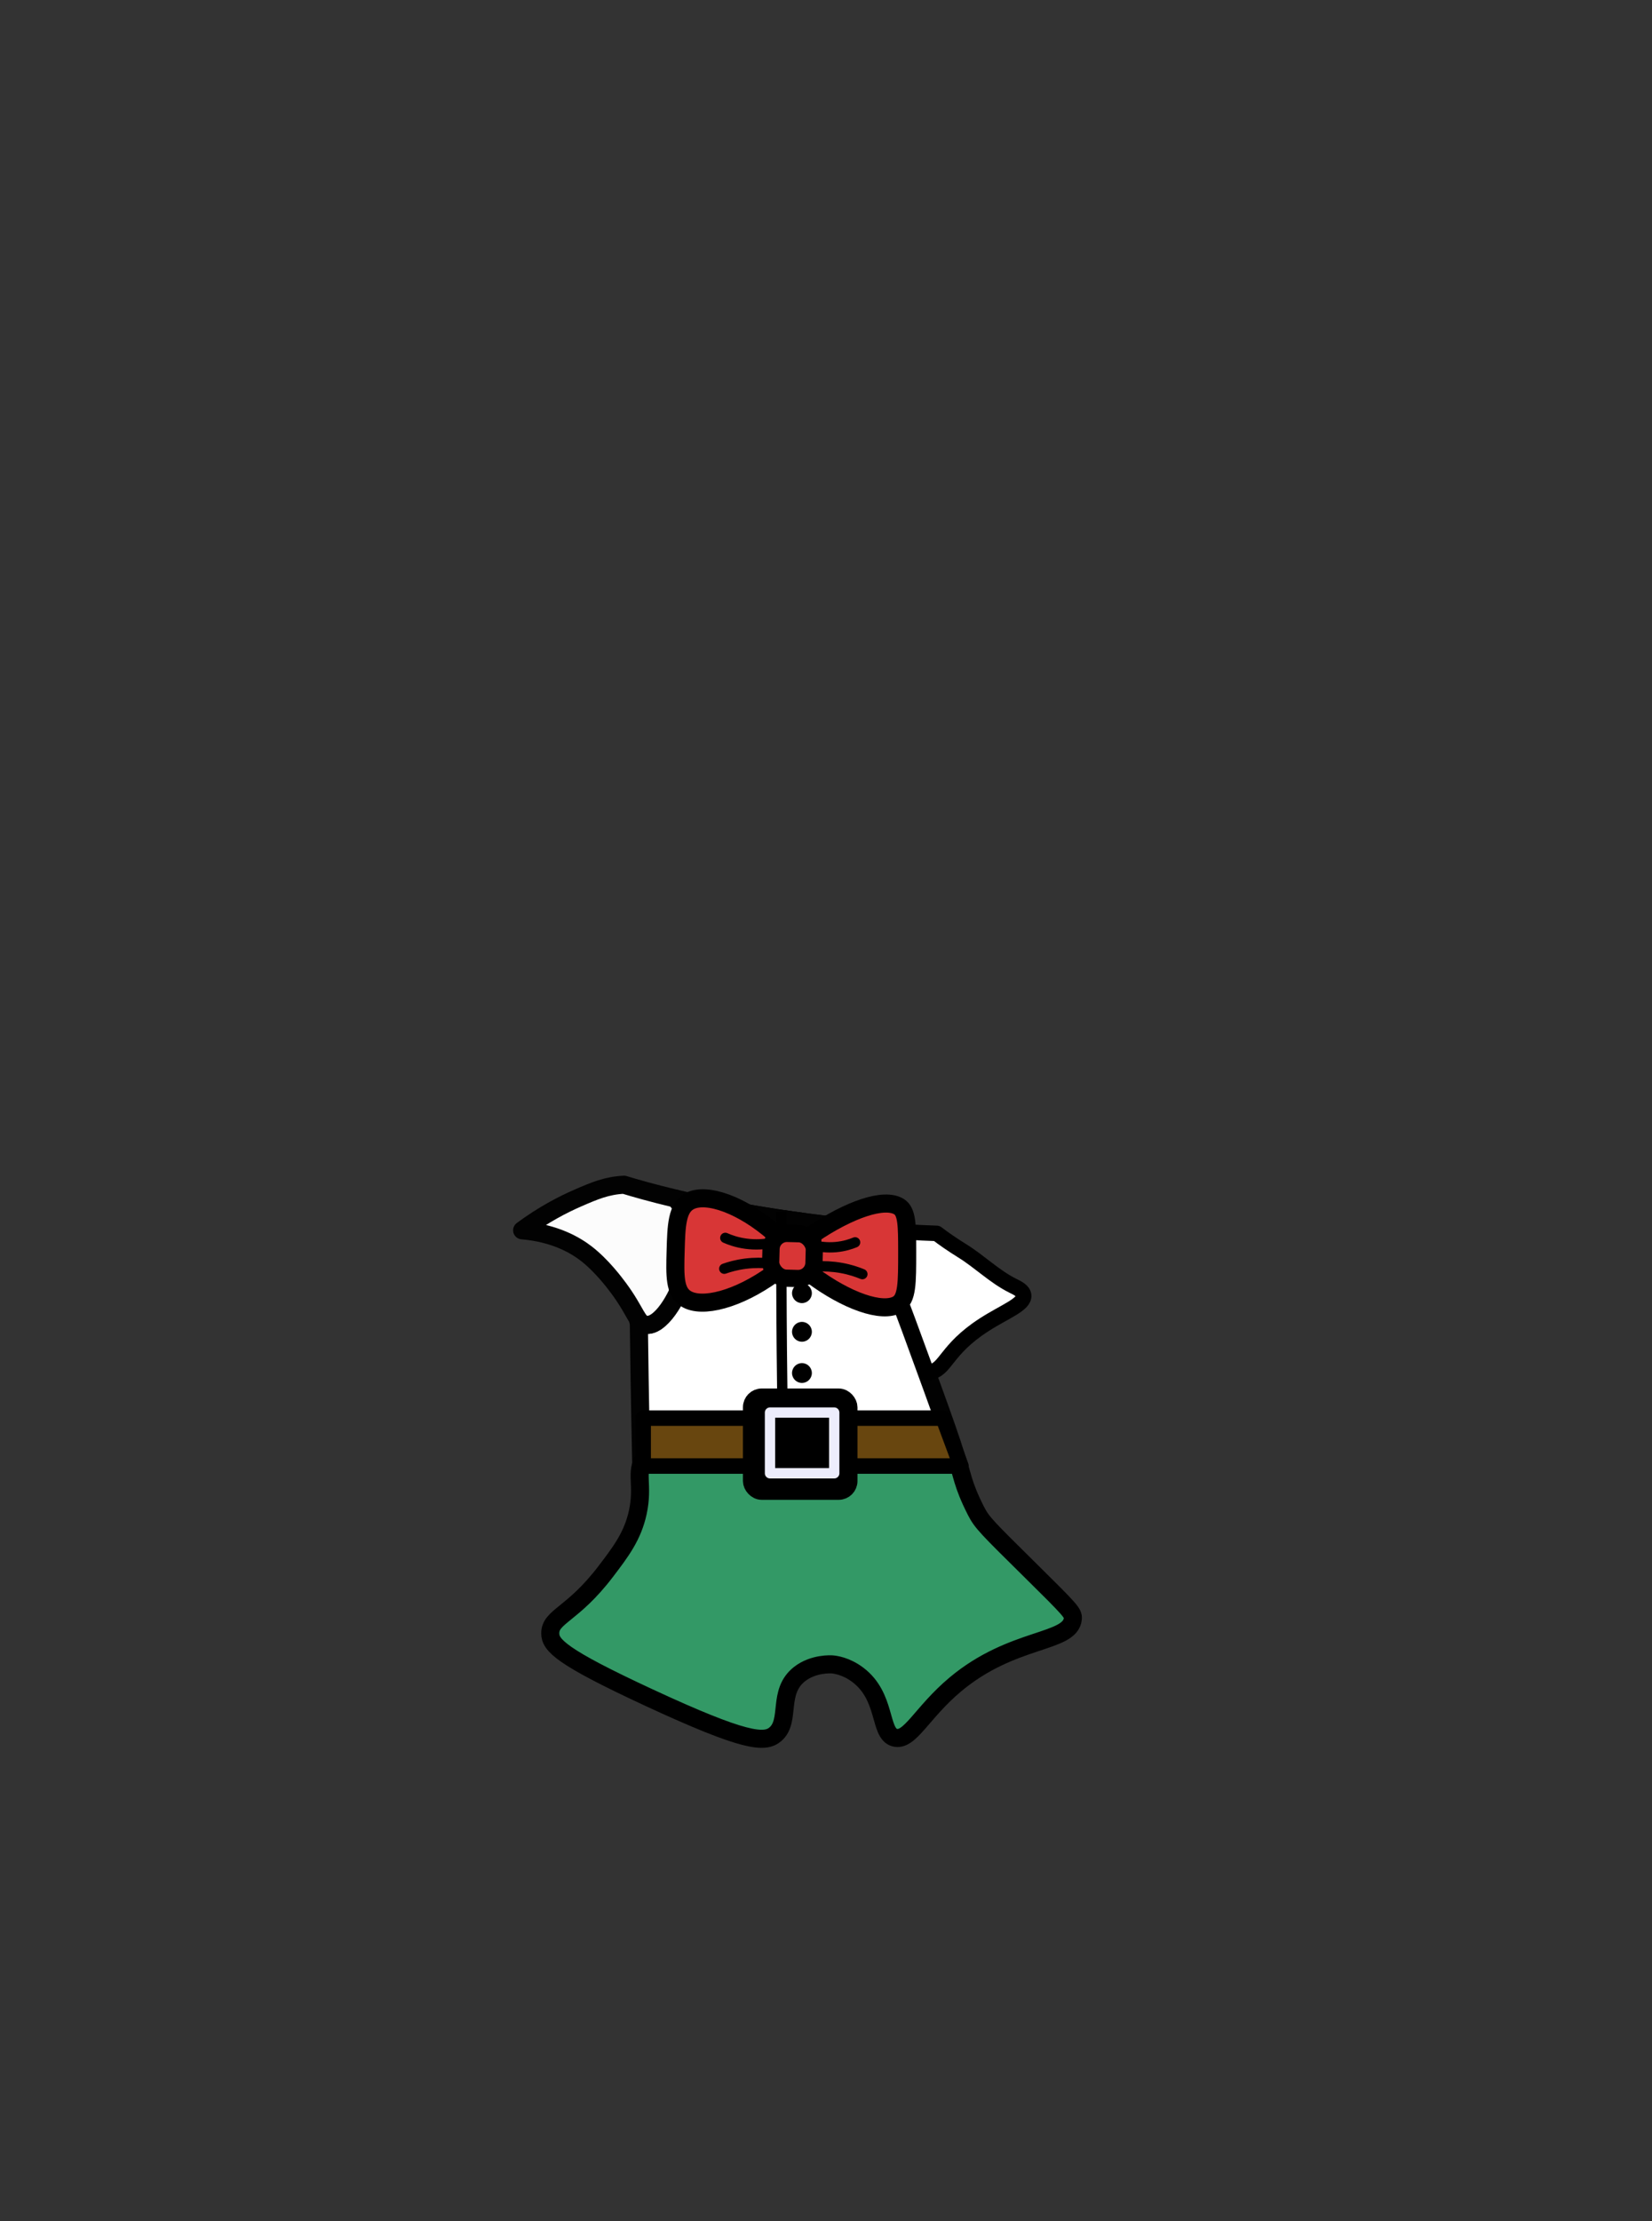 <?xml version="1.0" encoding="UTF-8"?>
<svg xmlns="http://www.w3.org/2000/svg" id="Layer_2" viewBox="0 0 640 860">
  <rect x="0" y="0" width="640" height="860" fill="#333333" stroke="none"/>
  <defs>
    <style>
      .cls-1 {
        fill: #396;
      }

      .cls-1, .cls-2, .cls-3, .cls-4, .cls-5, .cls-6, .cls-7, .cls-8, .cls-9, .cls-10, .cls-11 {
        stroke-linejoin: round;
      }

      .cls-1, .cls-2, .cls-4, .cls-10, .cls-11 {
        stroke-width: 7px;
      }

      .cls-1, .cls-4, .cls-5, .cls-6, .cls-7, .cls-8, .cls-9, .cls-10 {
        stroke: #000;
      }

      .cls-2 {
        fill: #fcfcfc;
      }

      .cls-2, .cls-11 {
        stroke: #020202;
      }

      .cls-3 {
        stroke: #ededfc;
      }

      .cls-3, .cls-12, .cls-8 {
        fill: none;
      }

      .cls-3, .cls-8, .cls-9 {
        stroke-width: 4px;
      }

      .cls-5 {
        fill: #68460f;
        stroke-linecap: square;
      }

      .cls-5, .cls-7 {
        stroke-width: 6px;
      }

      .cls-6 {
        stroke-width: 6.668px;
      }

      .cls-6, .cls-9, .cls-10 {
        fill: #d83636;
      }

      .cls-7, .cls-11 {
        fill: #fff;
      }

      .cls-9 {
        stroke-linecap: round;
      }
    </style>
  </defs>
  <g id="At_1_-_Outfit">
    <g id="Nerd_x5F_Uncommon_x5F_WhiteGreenBowTie">
      <path class="cls-11" d="M337.563,475.993c-9.26-.794-19.563-1.922-30.775-3.515-18.748-2.664-33.858-5.746-45.199-8.449,9.316,9.611,3.999,28.275,3.47,30.042-2.622,8.76-9.233,19.591-14.824,18.847-1.32-.176-2.177-.949-3.119-2.35.126.688.252,1.359.376,2.014.127,10.144.394,29.271.927,54.266.001.065.003.127.004.192.274-.788.65-1.57,1.197-2.363,3.924-5.692,11.865-6.155,24.446-6.711,34.936-1.542,46.951-1.194,69.556-.435,14.319.481,24.193-.757,26.769,6.399-1.856-6.198-4.744-14.273-9.405-27.126-12.567-34.651-17.776-48.207-23.425-60.81Z"></path>
      <path class="cls-7" d="M392.4,497.812c-7.093-3.516-12.826-9.307-19.553-13.482-4.253-2.64-7.44-4.888-9.937-6.8-7.2-.245-15.708-.71-25.347-1.537,5.347,11.93,10.305,24.726,21.47,55.427.302-.013.602-.036.897-.078,6.68-.95,6.125-8.622,21.318-18.424,7.932-5.118,15.777-7.878,15.318-11.435-.233-1.802-2.466-2.829-4.165-3.671Z"></path>
      <path class="cls-11" d="M306.788,472.478c-.865-.123-1.716-.248-2.566-.372l28.046,28.046c1.519,1.519,4.101.946,4.834-1.073l8.174-22.482c-11.128-.788-24.056-2.068-38.488-4.119Z"></path>
      <path class="cls-11" d="M306.788,472.478c-16.228-2.306-29.726-4.925-40.419-7.341l16.048,34.064c.915,1.943,3.539,2.277,4.912.626l22.408-26.94c-.978-.134-1.957-.268-2.95-.409Z"></path>
      <path class="cls-2" d="M241.727,458.69c-6.685.335-11.429,2.35-18.005,5.216-5.538,2.413-13.119,6.274-21.44,12.426,13.095,1.137,20.925,6,24.871,9.056,6.003,4.65,10.968,11.281,12.494,13.341,6.858,9.256,7.148,13.73,10.588,14.188,5.59.744,12.201-10.087,14.824-18.847.529-1.767,5.847-20.431-3.47-30.042-9.049-2.157-15.698-4.072-19.862-5.339Z"></path>
      <path id="Sheets" class="cls-1" d="M247.08,585.569c-1.995,9.184-6.591,15.215-12.424,22.871-12.841,16.853-21.465,17.322-21.48,23.913-.01,4.632,4.238,9.126,38.118,24.847,37.39,17.35,45.003,17.809,49.127,14.219,6.048-5.266.59-16.399,9.32-23.254,5.43-4.264,12.37-3.782,12.665-3.757.967.081,5.262.522,9.923,4.04,11.165,8.425,8.214,22.494,14.168,24.269,5.941,1.771,10.504-9.596,23.667-20.599,22.2-18.556,44.596-15.793,45.459-25.412.196-2.181-.868-3.306-16.094-18.353-17.128-16.927-19.099-18.783-21.459-23.435-5.406-10.658-5.153-13.976-7.678-20.989-2.576-7.156-12.451-5.918-26.769-6.399-22.605-.759-34.621-1.107-69.556.435-12.582.555-20.523,1.019-24.446,6.711-3.698,5.365-.2,10.112-2.541,20.894Z"></path>
      <polygon class="cls-5" points="249.176 549.059 249.176 567.602 372.282 567.602 365.392 549.059 249.176 549.059"></polygon>
      <rect class="cls-4" x="291.318" y="541.082" width="37.376" height="36.106" rx="3.776" ry="3.776"></rect>
      <rect class="cls-3" x="298.306" y="546.906" width="24.882" height="23.506"></rect>
      <g>
        <path class="cls-8" d="M303.077,539.899c-.081-5.952-.136-10.71-.194-16.949-.168-18.103-.209-36.063-.129-53.878"></path>
        <g>
          <path class="cls-10" d="M267.237,465.002c-5.025,2.569-5.221,9.57-5.495,19.407-.265,9.487-.437,15.651,4.008,18.417,6.259,3.896,20.271.183,33.824-9.602.193-5.229.386-10.458.579-15.688-12.548-11.03-26.312-15.911-32.915-12.536Z"></path>
          <path class="cls-10" d="M348.295,467.182c3.09,1.927,3.155,7.126,3.158,17.445.004,12.173.006,18.26-3.705,20.405-6.02,3.48-19.683-1.294-33.259-11.405.088-5.232.177-10.464.265-15.696,14.255-9.668,27.793-14.334,33.541-10.749Z"></path>
          <rect class="cls-6" x="298.633" y="477.599" width="16.777" height="17.343" rx="6.153" ry="6.153" transform="translate(13.18 -8.076) rotate(1.54)"></rect>
          <path class="cls-9" d="M280.992,479.277c1.72.767,4.427,1.763,7.939,2.24,3.883.527,7.107.197,9.101-.135"></path>
          <path class="cls-9" d="M331.271,481.003c-1.618.677-4.154,1.532-7.403,1.827-3.592.326-6.534-.169-8.347-.604"></path>
          <path class="cls-9" d="M280.593,491.206c1.997-.713,4.748-1.502,8.13-1.934,3.665-.468,6.816-.357,9.101-.135"></path>
          <path class="cls-9" d="M334.089,493.304c-1.967-.82-4.687-1.756-8.06-2.37-3.655-.665-6.826-.723-9.133-.625"></path>
        </g>
        <circle cx="310.68" cy="531.595" r="3.84"></circle>
        <circle cx="310.68" cy="515.639" r="3.84"></circle>
        <circle cx="310.68" cy="500.687" r="3.84"></circle>
      </g>
      <rect class="cls-12" width="640" height="860"></rect>
    </g>
  </g>
</svg>
